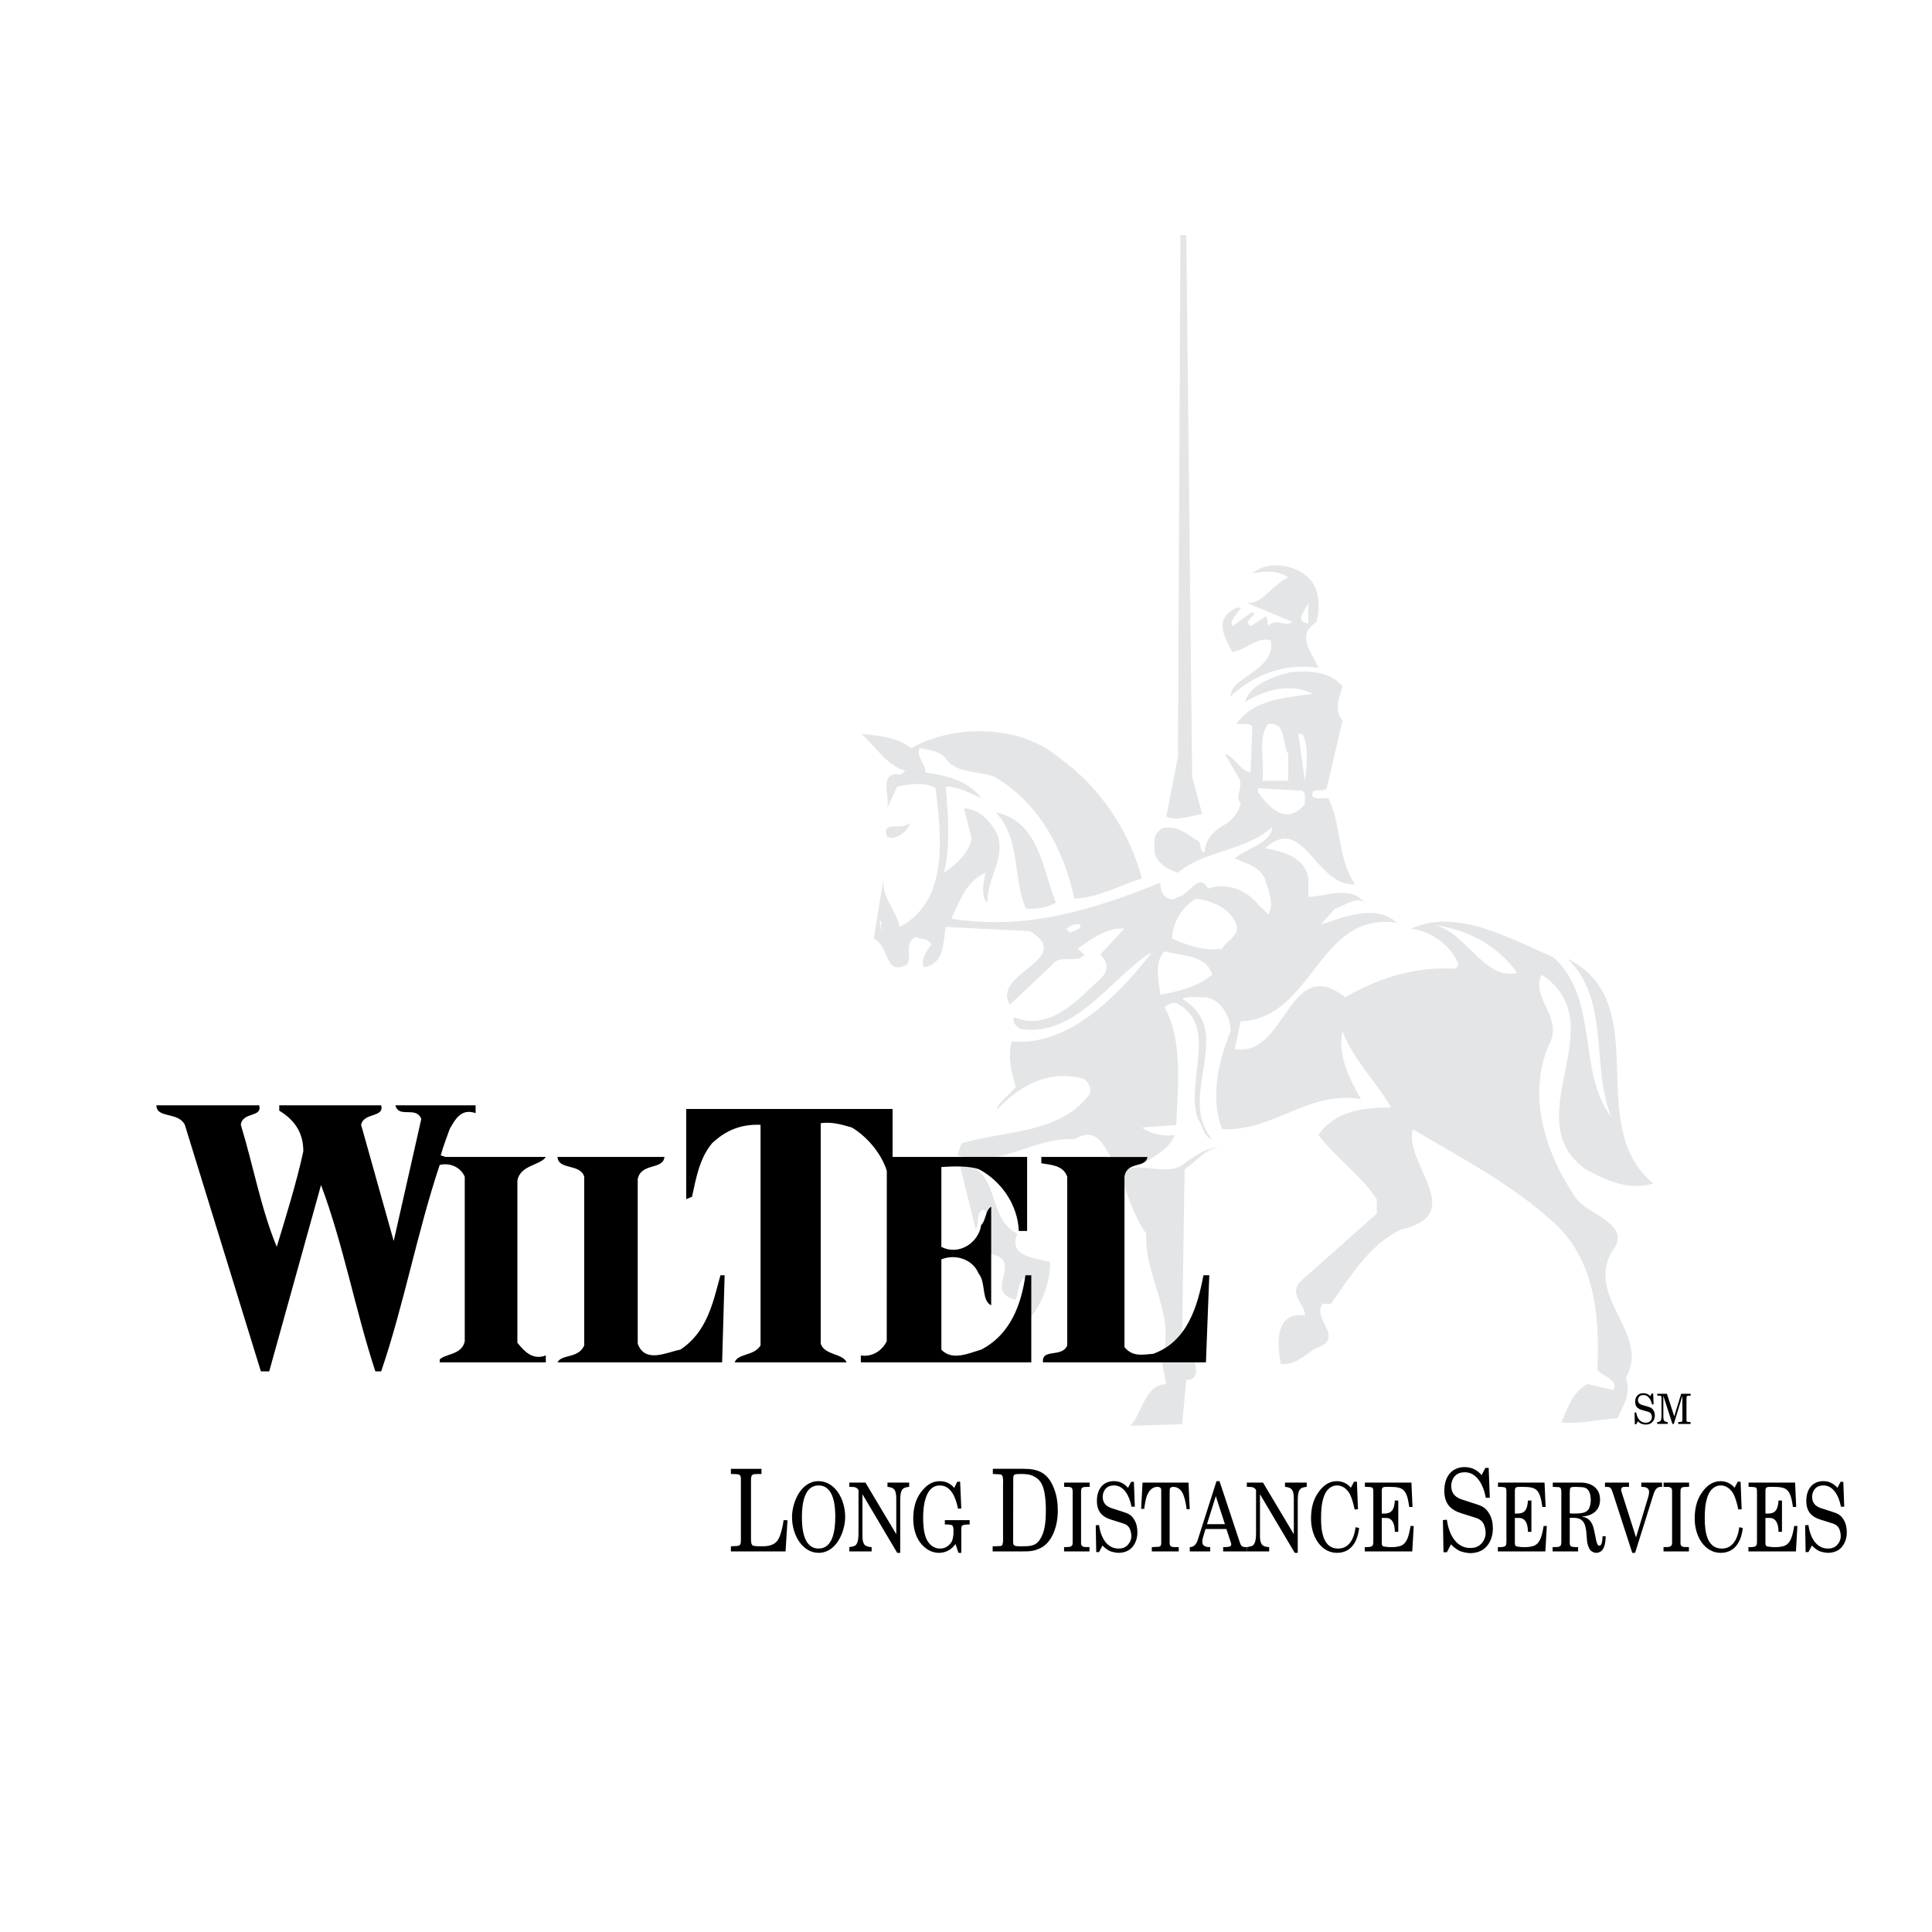 <?xml version="1.0" encoding="utf-8"?>
<!-- Generator: Adobe Illustrator 13.0.0, SVG Export Plug-In . SVG Version: 6.00 Build 14948)  -->
<!DOCTYPE svg PUBLIC "-//W3C//DTD SVG 1.0//EN" "http://www.w3.org/TR/2001/REC-SVG-20010904/DTD/svg10.dtd">
<svg version="1.0" id="Layer_1" xmlns="http://www.w3.org/2000/svg" xmlns:xlink="http://www.w3.org/1999/xlink" x="0px" y="0px"
	 width="192.756px" height="192.756px" viewBox="0 0 192.756 192.756" enable-background="new 0 0 192.756 192.756"
	 xml:space="preserve">
<g>
	<polygon fill-rule="evenodd" clip-rule="evenodd" fill="#FFFFFF" points="0,0 192.756,0 192.756,192.756 0,192.756 0,0 	"/>
	<path fill-rule="evenodd" clip-rule="evenodd" fill="#E4E5E6" d="M118.941,77.477l1,3.752c-1,0.083-2.418,0.75-3.585,0.25
		l1.167-6.002l0.25-52.024h0.584L118.941,77.477L118.941,77.477z M130.529,57.634c1.167,1.084,1.167,2.918,0.834,4.419
		c-2.168,1.334-0.417,3.085,0.167,4.585c-3.252-0.5-6.337,0.583-8.754,2.834c-0.084-1.917,4.585-2.584,4.002-5.586
		c-1.334-0.417-2.501,1.001-3.835,1.167c-0.751-1.5-1.918-3.252,0.416-4.419h0.417c-0.25,0.583-1.167,1.25-0.833,1.834l2-1.417
		c0.667,0.333-1.084,0.833-0.166,1.417l1.584-1l0.166,1c0.751-0.917,1.668,0.167,2.418-0.417l-4.752-2
		c1.417,0.666,2.918-1.918,4.335-2.419c-0.917-0.75-2.417-0.667-3.585-0.417C126.444,55.884,129.195,56.301,130.529,57.634
		L130.529,57.634z M130.529,62.22c-1.584-0.334-0.084-1.418,0-2.167V62.22L130.529,62.22z M133.947,68.473
		c-0.333,1.084-0.916,2.334,0,3.418l-1.583,6.753c-0.417,0.5-1.584-0.25-1.418,0.834c0.417,0.333,1.084,0.083,1.584,0.167
		c1.334,2.667,0.917,6.086,2.668,8.587c-4.002,0.25-5.086-7.169-9.004-3.585c1.751,0.25,4.085,0.918,4.335,3.002v1.834
		c1.418,0,3.502-0.917,5.003,0l0.833,0.75c-1-1-2.167,0.167-3.168,0.417l-1.417,1.584c2.001-0.583,5.419-2.167,7.587-0.167
		c-7.921-1.167-8.254,9.504-15.591,9.838l-0.583,2.752c5.169,0.916,5.335-9.588,11.005-5.17c3.251-1.834,6.836-3.084,11.005-2.834
		l0.333-0.417c-0.75-1.917-2.751-3.335-4.752-3.585c4.585-2.084,9.838,1,14.173,2.835c4.669,4.169,2.335,11.505,5.836,16.007
		c-2.084-4.752-0.083-11.756-4.418-15.84c8.837,4.334,1.5,16.674,8.587,22.426c-2.501,0.75-4.752-0.332-6.753-1.416
		c-7.087-5.086,3.084-14.508-4.419-19.426c-1.084,2.418,2.251,4.252,0.75,7.002c-2.25,5.17-0.25,11.006,2.668,15.258
		c1.168,1.75,5.836,2.584,3.585,5.42c-2.584,4.668,3.919,8.086,1.418,12.588c0.584,1.418-0.251,2.752-0.834,4.002
		c-1.834,0.084-3.586,0.584-5.586,0.418c0.584-1.418,1.084-3.002,2.585-3.836l2.584,0.584c0.584-1.002-1.084-1.334-1.584-2.002
		c0.25-5.67-0.333-11.088-4.419-14.756c-4.335-3.918-9.254-6.42-14.006-9.254c-0.917,3.418,5.586,8.504-1.167,10.004
		c-3.169,1.5-5.086,4.752-7.004,7.42h-0.833c-1.084,1.584,2.334,3.336-0.584,4.418c-1.167,0.584-2.084,1.752-3.585,1.584
		c-0.334-1.916-0.667-5.252,2.418-4.834c0-1.252-1.834-2.168-0.25-3.586l7.42-6.586v-1.418c-1.501-2.334-4.086-4.168-5.836-6.42
		c1.667-2.416,4.502-2.75,7.253-2.75c-1.334-2.418-3.835-4.836-4.836-7.588c-0.583,2.502,0.918,5.086,1.835,6.754
		c-5.169-0.918-8.754,3.252-13.84,3.002c-1.251-3.17-0.333-6.92,0.834-9.756c0-1.5-0.917-3.084-2.418-3.418
		c-0.834,0.084-1.751-0.166-2.418,0.168c5.503,3.25-0.667,9.754,3.002,14.006c-0.834-0.166-0.918-1.334-1.418-2.002
		c-1.334-3.834,2.168-9.336-2.167-11.588c-0.501-0.084-0.834,0.166-1.168,0.416c1.834,3.336,1.334,7.838,1.168,11.756l-3.419,0.25
		c0.751,0.584,2.001,0.918,3.252,0.75c-0.417,1.252-1.835,2.002-2.835,2.668c-1-0.416-2.251-0.166-3.418-0.25
		c-0.917-1.584-1.584-3.25-3.752-2c-4.085-0.25-7.754,3.084-11.672,1.584l0.417-1.168c4.418-1.334,9.921-0.916,12.839-5.002
		c0.083-0.584-0.167-1.084-0.583-1.416c-3.502-1.002-6.337,0.582-8.671,3c-0.25-0.25,1.167-1.5,1.834-2.168
		c-0.417-1.416-0.834-3.084-0.417-4.586c5.503,0.502,10.255-4.168,13.84-8.669v-0.167c-3.919,2.5-7.504,8.504-13.006,7.586
		c-0.334-0.332-0.834-0.584-0.584-1.166c3.418,1.416,6.17-1.502,8.587-3.836c0.834-0.667,0.834-1.667,0-2.417l2.418-2.584
		c-1.667-0.167-3.251,1-4.669,2.001l0.668,0.583c-0.584,0.833-2.002,0.167-2.835,0.667l-4.586,4.334
		c-1.917-3.167,6.587-4.501,2.001-7.336l-8.42-0.417c-0.25,1.501-0.083,3.502-2.001,4.002h-0.167c-0.333-0.75,0.25-1.584,0.75-2.251
		c-0.333-0.667-1.083-0.5-1.583-0.75c-1.167,0.583-0.333,1.918-0.834,2.751c-2.334,1.167-1.667-1.751-3.335-2.584l1.001-6.169
		c-0.334,2.001,1.25,3.252,1.584,5.002c4.919-2.584,4.168-9.003,3.585-13.839c-1-0.667-2.668-0.417-3.835-0.167l-1,2.167
		c0.333-1.083-0.833-3.418,1-3.418c0.417,0.167,0.584-0.167,0.834-0.333c-1.917-0.5-2.918-2.418-4.419-3.668
		c1.834,0.167,3.585,0.333,5.002,1.417c4.252-2.417,10.754-2.334,14.589,0.834c4.336,3.085,7.171,7.503,8.421,12.172
		c-2.251,0.667-4.252,1.917-6.753,2c-1.001-4.752-3.502-9.587-8.004-12.172c-1.667-0.583-3.918-0.333-4.835-1.833
		c-0.667-0.75-1.668-0.834-2.584-1.001c-0.417,0.834,0.583,1.501,0.583,2.418c2.084,0.333,4.168,0.75,5.586,2.584
		c-1.167-0.5-2.251-1.167-3.585-1.167c0.25,2.501,0.5,6.002-0.167,8.587c0.917-0.583,2.501-1.834,2.751-3.418l-0.75-3.001
		c1.584,0.083,2.585,1.25,3.335,2.584c0.833,2.501-1.084,4.419-1.001,6.836c-0.667-0.583-0.417-2.084-0.166-3.001
		c-1.917,0.834-2.584,2.751-3.418,4.585c7.503,1.25,14.423-1,20.842-3.584c-0.083,0.917,0.667,2.167,1.751,1.417
		c1.084-0.083,2.085-2.584,3.002-0.834c2.001-0.667,3.918,0.25,5.002,1.584l1,1c0.667-1,0-2.417-0.333-3.584
		c-0.584-1.25-2.084-1.584-3.001-2.001c1.25-1.084,3.668-1.501,3.751-3.168c-2.667,2.501-6.586,2.251-9.421,4.585
		c-0.917-0.25-2.084-0.917-2.334-2.001c0.083-1.084-0.334-1.667,0.75-2.417c1.584-0.417,2.668,0.75,3.585,1.25
		c0.417,0.25,0,0.917,0.667,1.167c0.084-1.583,1.084-2.251,2.335-3.001c0.667-0.584,1.167-1.167,1.25-2.001
		c-0.667-0.417,0.417-1.751-0.25-2.585l-1.334-2.251c1.001,0.25,1.501,1.668,2.585,1.834l0.166-4.585
		c-0.417-0.417-1.084-0.167-1.584-0.25c1.751-2.5,4.836-2.584,7.587-3.001c-2.168-1.167-4.919-0.333-6.753,0.834
		c0.417-1.668,2.835-2.584,4.585-3.001C130.78,66.889,132.78,67.056,133.947,68.473L133.947,68.473z M87.927,92.9l-0.167-1h0.167
		V92.9L87.927,92.9z M107.77,92.233c0.166,0.583-0.667,0.583-1.001,0.834l-0.417-0.417C106.602,92.567,107.186,92.066,107.77,92.233
		L107.77,92.233z M128.528,75.226v2.668h-2.584c0.25-1.917-0.5-4.335,0.583-5.669C128.445,72.058,127.861,74.226,128.528,75.226
		L128.528,75.226z M129.946,73.225c0.667,1.333,0.417,3.251,0.25,4.668l-0.667-4.668H129.946L129.946,73.225z M129.946,78.895
		c0.417,0.333,0.166,0.917,0.25,1.334c-1.751,2.083-3.418,0.583-4.669-1.167v-0.417L129.946,78.895L129.946,78.895z M105.352,90.066
		c-0.917,0.5-1.918,0.667-3.002,0.583c-1.334-3.084-0.5-7.003-3.001-9.587C103.684,81.896,104.018,86.814,105.352,90.066
		L105.352,90.066z M88.51,83.48c-0.667-1.751,1.667-0.5,2.251-1.417C90.845,82.646,89.428,83.979,88.51,83.48L88.51,83.48z
		 M123.359,92.233c0.334,1.167-1,1.584-1.417,2.418c-1.918,0.25-3.418-0.333-5.003-1c0-1.417,0.918-3.168,2.418-4.002
		C120.942,89.899,122.692,90.566,123.359,92.233L123.359,92.233z M151.373,97.069c-3.502,0.833-5.253-4.669-8.838-4.836
		C146.036,92.567,149.205,94.067,151.373,97.069L151.373,97.069z M120.942,97.236c-1.501,1.25-3.335,1.668-5.17,2
		c-0.166-1.334-0.667-3.251,0.417-4.335C117.857,95.402,120.358,95.235,120.942,97.236L120.942,97.236z M121.775,114.494
		c-1.5,0-2.418,1.416-3.585,2.168l-0.25,16.268c-0.333,0.75-1.167,0.994-1.751,1.66c0.667-4.252-2.001-7.34-1.834-11.51
		c-1.25-1.834-1.918-3.918-2.584-6.002c1.667-1.584,4.752,0.668,6.586-1.168C119.441,115.244,120.441,114.41,121.775,114.494
		L121.775,114.494z M101.516,123.08c-1,2.252,1.668,2.418,3.252,2.836c0,1.918-0.667,4.002-2.001,5.586
		c-0.667-1.002-0.417-2.502-0.25-3.586l-0.333-0.416c-0.584,0.416-0.584,1.416-0.834,2.168c-3.418-0.752,1-3.918-2.584-4.586
		c-0.501-1.168,0.166-3.168-0.584-4.418c-0.917,0.25-0.417,1.416-0.833,2l-1.584-6.42C99.849,116.244,98.349,121.664,101.516,123.08
		L101.516,123.08z M119.191,135.92c0.25,0.668,0.25,1.75-0.667,1.75h-0.167l-0.417,4.42l-5.169,0.166
		c1.25-1.334,1.417-4.084,3.585-4.168l-0.417-2.168H119.191L119.191,135.92z"/>
	<path fill-rule="evenodd" clip-rule="evenodd" d="M39.281,123.814l2.751-12.172c-0.386-1.029-1.514-0.488-2.164-0.797
		c-0.193-0.094-0.344-0.26-0.42-0.566h8.003v0.779c-1.417-0.502-2.021,0.584-2.584,1.584c-0.326,0.902-0.653,1.758-0.896,2.625
		l0.479,0.162h10.005c-0.5,0.834-2.585,0.797-2.835,2.381v16.154c0.667,0.834,1.501,1.771,2.835,1.271v0.684H43.866
		c0.021-0.334-0.037-0.283,0.184-0.426c0.661-0.43,2.067-0.426,2.318-1.676v-16.424c-0.417-0.918-1.417-1.418-2.501-1.168
		c-2.251,6.754-3.585,14.008-5.836,20.594h-0.583c-2.001-6.086-3.168-12.59-5.419-18.592l-5.169,18.592h-0.834l-7.586-24.596
		c-0.667-1.334-2.834-0.611-2.834-1.945h10.254c0.333,1.252-1.667,0.611-1.834,1.945c1.25,4.086,2,8.338,3.585,12.174
		c0.796-2.609,2.002-6.498,2.649-9.525c0.011-1.555-0.59-2.963-2.399-4.064v-0.529H38.03c0.333,1.252-1.75,0.695-2.001,1.945
		L39.281,123.814L39.281,123.814z"/>
	<path fill-rule="evenodd" clip-rule="evenodd" d="M93.92,124.398c1.751,0.916,3.72-0.418,3.97-2.168
		c0.302-0.303,0.398-0.801,0.552-1.215c0.101-0.27,0.226-0.504,0.449-0.619v9.838c-0.132-0.066-0.238-0.154-0.324-0.26
		c-0.566-0.689-0.275-2.113-0.927-2.91c-0.583-1.416-2.303-2-3.72-1.416v9.004c1.084,1.168,2.803,0.334,3.97,0
		c2.918-1.502,4.002-4.502,4.419-7.42h0.583v8.688H85.886v-0.684c1.084,0.166,2.084-0.418,2.584-1.418l0.007-17
		c-0.522-1.686-1.915-3.377-3.477-4.322c-0.887-0.254-1.949-0.605-3.116-0.438v22.01c0.417,1.168,2.168,0.934,2.584,1.852H73.296
		c0.333-0.918,1.917-0.602,2.584-1.686v-22.01c-2.001-0.084-3.501,0.584-4.835,1.834c-1.25,1.502-1.584,3.418-2.001,5.336
		l-0.583,0.25v-9.004h20.592v4.789h13.423v7.383h-0.834c-0.084-2.584-1.751-5.002-4.002-6.168c-1-0.334-2.553-0.293-3.72-0.209
		V124.398L93.92,124.398z"/>
	<path fill-rule="evenodd" clip-rule="evenodd" d="M55.622,135.92c0.417-0.834,2.084-0.352,2.668-1.686v-16.84
		c-0.417-1.334-2.584-0.631-2.668-1.965h10.672c-0.167,1.334-2.335,0.547-2.668,2.215v16.424c0.75,2.002,2.918,0.834,4.252,0.584
		c2.667-1.752,3.251-4.67,4.001-7.42h0.417l-0.25,8.688H55.622L55.622,135.92z"/>
	<path fill-rule="evenodd" clip-rule="evenodd" d="M114.481,115.43c-0.167,1.168-2.042,0.381-2.292,1.965v17.008
		c0.833,1,1.792,0.75,2.876,0.666c3.418-1.25,4.418-4.752,5.002-7.836h0.584l-0.334,8.688h-16.257
		c-0.167-1.418,1.917-0.434,2.418-1.686v-16.84c-0.417-1.168-1.668-1.168-2.585-1.334v-0.631H114.481L114.481,115.43z"/>
	<path fill-rule="evenodd" clip-rule="evenodd" d="M163.083,140.928l0.161-0.014c0,0.018,0.007,0.033,0.007,0.051
		c0.094,0.543,0.405,0.98,0.934,0.98c0.165,0,0.315-0.029,0.442-0.15c0.108-0.1,0.184-0.238,0.184-0.396
		c0-0.125-0.041-0.295-0.119-0.389c-0.079-0.096-0.173-0.133-0.285-0.166l-0.379-0.107c-0.236-0.068-0.446-0.109-0.646-0.275
		c-0.172-0.143-0.243-0.363-0.243-0.598c0-0.559,0.338-0.867,0.821-0.867c0.27,0,0.487,0.088,0.69,0.293l0.149-0.264h0.136
		l0.044,1.088h-0.161c-0.098-0.471-0.367-0.93-0.847-0.93c-0.143,0-0.285,0.029-0.397,0.135c-0.094,0.088-0.154,0.225-0.154,0.361
		c0,0.305,0.21,0.434,0.442,0.502l0.611,0.18c0.202,0.057,0.341,0.125,0.473,0.316c0.116,0.166,0.157,0.354,0.157,0.562
		c0,0.271-0.105,0.525-0.3,0.691c-0.165,0.146-0.413,0.201-0.619,0.201c-0.108,0-0.345-0.041-0.442-0.088
		c-0.116-0.059-0.239-0.137-0.334-0.232l-0.164,0.287h-0.14L163.083,140.928L163.083,140.928z"/>
	<path fill-rule="evenodd" clip-rule="evenodd" d="M165.337,142.07v-0.188c0.116-0.008,0.308-0.033,0.364-0.168
		c0.063-0.148,0.07-0.312,0.07-0.475v-1.797c-0.007-0.092-0.011-0.135-0.086-0.184c-0.045-0.014-0.09-0.014-0.135-0.014h-0.206
		v-0.188h0.964l0.73,2.256l0.693-2.256h0.945v0.188c-0.108,0.01-0.221,0-0.33,0.021c-0.037,0.018-0.052,0.029-0.067,0.076
		c-0.022,0.086-0.019,0.188-0.019,0.277v2.082c0,0.092,0.011,0.139,0.102,0.154c0.101,0.025,0.206,0.025,0.307,0.025v0.188h-1.233
		v-0.188c0.061,0,0.124,0,0.185-0.008c0.19-0.014,0.231-0.025,0.231-0.242v-2.354h-0.004l-0.851,2.791h-0.139l-0.903-2.799h-0.004
		v2.023c0,0.383,0.037,0.574,0.438,0.588v0.188H165.337L165.337,142.07z"/>
	<path fill-rule="evenodd" clip-rule="evenodd" d="M101.092,147.4c0.019-0.125,0.037-0.229,0.147-0.285
		c0.111-0.057,0.546-0.057,0.693-0.057c0.453,0,0.897,0.045,1.304,0.285c0.74,0.41,0.935,1.152,1.045,2.088
		c0.047,0.389,0.065,0.766,0.065,1.164c0,0.879-0.037,1.941-0.426,2.705c-0.259,0.514-0.519,0.787-1.008,0.902
		c-0.259,0.068-0.601,0.068-0.869,0.068c-0.176,0-0.61,0.021-0.758-0.045c-0.186-0.08-0.204-0.172-0.204-0.424l-1.007-0.479
		c0,0.273,0.036,0.605-0.093,0.844c-0.047,0.035-0.083,0.068-0.139,0.08c-0.166,0.012-0.342,0.012-0.509,0.023h-0.296v0.514h2.996
		c0.712,0,1.137-0.012,1.803-0.344c1.155-0.582,1.701-2.213,1.701-3.674c0-0.787-0.083-1.461-0.352-2.191
		c-0.629-1.701-1.664-2.031-3.079-2.031h-3.051v0.514l0.639,0.033c0.129,0.012,0.166,0,0.286,0.104
		c0.139,0.262,0.093,0.627,0.093,0.924v5.205l1.007,0.479L101.092,147.4L101.092,147.4z"/>
	<path fill-rule="evenodd" clip-rule="evenodd" d="M72.923,146.545h3.051v0.514c-0.194,0-0.389,0-0.583,0.012
		c-0.121,0-0.25,0.012-0.352,0.102c-0.046,0.035-0.065,0.115-0.083,0.172c-0.028,0.113-0.028,0.25-0.028,0.365v5.797
		c0,0.24-0.009,0.605,0.212,0.709c0.259,0.057,0.537,0.057,0.805,0.057c0.462,0,0.971-0.023,1.377-0.32
		c0.397-0.297,0.537-0.832,0.675-1.334c0.083-0.309,0.148-0.641,0.185-0.959l0.388,0.021l-0.194,3.105h-5.455v-0.514
		c0.222-0.012,0.435-0.012,0.656-0.035c0.342-0.021,0.342-0.307,0.342-0.65v-6.072c0-0.102-0.009-0.205-0.065-0.283
		c-0.028-0.059-0.083-0.08-0.12-0.115c-0.268-0.057-0.545-0.057-0.813-0.057V146.545L72.923,146.545z"/>
	<path fill-rule="evenodd" clip-rule="evenodd" d="M81.664,148.203c1.587,0,1.672,2.188,1.672,3.148
		c0,1.379-0.262,3.148-1.657,3.148c-1.587,0-1.672-2.188-1.672-3.148C80.007,149.971,80.269,148.203,81.664,148.203v-0.428
		c-1.788,0-2.644,2.158-2.644,3.576c0,1.836,1.056,3.576,2.659,3.576c1.788,0,2.644-2.158,2.644-3.576
		c0-1.836-1.056-3.576-2.659-3.576V148.203L81.664,148.203z"/>
	<path fill-rule="evenodd" clip-rule="evenodd" d="M84.736,154.785v-0.428c0.177-0.029,0.354-0.049,0.523-0.125
		c0.394-0.18,0.394-0.941,0.394-1.369v-4.203c-0.139-0.229-0.316-0.295-0.54-0.305c-0.124-0.01-0.254-0.01-0.377-0.01v-0.428h1.61
		l3.06,5.127h0.015v-3.605c-0.023-0.809-0.216-1.037-0.878-1.094v-0.428h2.166v0.428c-0.748,0.057-0.863,0.361-0.894,1.217v5.365
		h-0.3l-3.453-5.822h-0.016v3.939c0,0.381-0.016,0.75,0.2,1.064c0.093,0.096,0.2,0.152,0.316,0.191
		c0.131,0.037,0.27,0.047,0.401,0.057v0.428H84.736L84.736,154.785z"/>
	<path fill-rule="evenodd" clip-rule="evenodd" d="M95.508,147.832h0.285l0.116,2.672l-0.324,0.02
		c-0.246-1.17-0.708-2.32-1.841-2.32c-1.341,0-1.642,1.846-1.642,3.168c0,0.693,0.039,1.445,0.292,2.082
		c0.27,0.656,0.786,1.047,1.372,1.047c0.355,0,0.632-0.096,0.902-0.342c0.316-0.295,0.393-0.533,0.447-1.01
		c0.015-0.123,0.015-0.256,0.015-0.361c0-0.209,0.016-0.57-0.2-0.637c-0.215-0.057-0.439-0.049-0.663-0.057v-0.428h2.474v0.428
		c-0.2,0.008-0.408,0-0.609,0.057c-0.2,0.047-0.192,0.123-0.223,0.352v2.426h-0.286l-0.292-0.885
		c-0.416,0.607-1.033,0.885-1.665,0.885c-0.716,0-1.395-0.4-1.873-1.047c-0.47-0.637-0.678-1.502-0.678-2.359
		c0-0.961,0.208-1.91,0.748-2.615c0.532-0.713,1.095-1.131,1.903-1.131c0.548,0,1.049,0.199,1.441,0.674L95.508,147.832
		L95.508,147.832z"/>
	<path fill-rule="evenodd" clip-rule="evenodd" d="M106.163,154.785v-0.428c0.162-0.01,0.516,0.008,0.655-0.057
		c0.2-0.096,0.2-0.238,0.2-0.477v-4.965c0-0.172,0.008-0.268-0.085-0.4c-0.216-0.18-0.516-0.076-0.763-0.113v-0.428h2.544v0.428
		c-0.209,0-0.417,0-0.625,0.029c-0.115,0.037-0.162,0.084-0.216,0.217c-0.016,0.105-0.016,0.211-0.016,0.314v4.947
		c0,0.084-0.007,0.16,0.008,0.236c0.023,0.049,0.039,0.105,0.077,0.143c0.208,0.191,0.509,0.086,0.756,0.125v0.428H106.163
		L106.163,154.785z"/>
	<path fill-rule="evenodd" clip-rule="evenodd" d="M109.322,152.178l0.331-0.027c0,0.037,0.016,0.076,0.016,0.113
		c0.192,1.236,0.832,2.236,1.919,2.236c0.339,0,0.647-0.068,0.909-0.342c0.224-0.229,0.378-0.543,0.378-0.904
		c0-0.285-0.085-0.676-0.247-0.885c-0.161-0.219-0.354-0.305-0.585-0.381l-0.779-0.246c-0.484-0.152-0.916-0.248-1.325-0.629
		c-0.354-0.324-0.501-0.826-0.501-1.359c0-1.275,0.693-1.979,1.688-1.979c0.555,0,1.002,0.199,1.418,0.666l0.308-0.6h0.277
		l0.093,2.482h-0.331c-0.2-1.074-0.756-2.121-1.742-2.121c-0.293,0-0.586,0.066-0.816,0.305c-0.193,0.199-0.316,0.514-0.316,0.826
		c0,0.695,0.432,0.99,0.909,1.143l1.257,0.408c0.416,0.133,0.701,0.285,0.971,0.723c0.239,0.381,0.323,0.809,0.323,1.285
		c0,0.617-0.215,1.197-0.616,1.578c-0.339,0.334-0.848,0.457-1.271,0.457c-0.224,0-0.709-0.096-0.909-0.199
		c-0.239-0.135-0.493-0.314-0.687-0.533l-0.339,0.656h-0.284L109.322,152.178L109.322,152.178z"/>
	<path fill-rule="evenodd" clip-rule="evenodd" d="M113.852,150.543l0.139-2.625h4.586l0.123,2.652h-0.309
		c-0.069-0.484-0.153-0.998-0.323-1.426c-0.186-0.494-0.555-0.799-1.002-0.799c-0.131,0-0.293,0.029-0.354,0.199
		c-0.016,0.115-0.016,0.268-0.016,0.408v4.748c0,0.18-0.038,0.484,0.131,0.58c0.186,0.104,0.386,0.076,0.586,0.076h0.192v0.428
		h-2.689v-0.428l0.57-0.029c0.093,0,0.192,0,0.277-0.066c0.116-0.115,0.093-0.332,0.093-0.494v-4.955c0-0.086,0-0.182-0.016-0.268
		c-0.062-0.17-0.238-0.199-0.37-0.199c-0.424,0-0.739,0.266-0.956,0.693c-0.161,0.285-0.246,0.781-0.308,1.152
		c-0.022,0.113-0.038,0.236-0.054,0.352H113.852L113.852,150.543z"/>
	<path fill-rule="evenodd" clip-rule="evenodd" d="M122.358,152.549l0.455,1.381c0.016,0.057,0.031,0.123,0.031,0.16
		c0,0.105-0.086,0.201-0.163,0.211c-0.207,0.057-0.431,0.047-0.646,0.057v0.428h2.366v-0.428c-0.354-0.02-0.532,0.027-0.686-0.42
		l-2.044-6.162h-0.3l-1.865,5.84c-0.146,0.465-0.385,0.732-0.801,0.742v0.428h2.034v-0.428c-0.309-0.01-0.786-0.02-0.786-0.543
		c0-0.189,0.039-0.305,0.093-0.494c0.069-0.266,0.146-0.514,0.23-0.771l0.146-0.484l0.879-2.797l0.909,2.797h-1.788l-0.146,0.484
		H122.358L122.358,152.549z"/>
	<path fill-rule="evenodd" clip-rule="evenodd" d="M124.398,154.785v-0.428c0.178-0.029,0.355-0.049,0.525-0.125
		c0.393-0.18,0.393-0.941,0.393-1.369v-4.203c-0.139-0.229-0.316-0.295-0.54-0.305c-0.123-0.01-0.255-0.01-0.378-0.01v-0.428h1.611
		l3.06,5.127h0.016v-3.605c-0.023-0.809-0.216-1.037-0.879-1.094v-0.428h2.166v0.428c-0.748,0.057-0.863,0.361-0.895,1.217v5.365
		h-0.301l-3.452-5.822h-0.016v3.939c0,0.381-0.016,0.75,0.2,1.064c0.093,0.096,0.2,0.152,0.316,0.191
		c0.131,0.037,0.27,0.047,0.401,0.057v0.428H124.398L124.398,154.785z"/>
	<path fill-rule="evenodd" clip-rule="evenodd" d="M135.094,147.832h0.285l0.108,2.748l-0.332,0.02
		c-0.069-0.295-0.131-0.59-0.224-0.875c-0.154-0.467-0.262-0.771-0.577-1.094c-0.277-0.285-0.602-0.428-0.964-0.428
		c-0.608,0-1.094,0.457-1.317,1.141c-0.239,0.732-0.271,1.398-0.271,2.178c0,1.438,0.285,2.979,1.704,2.979
		c1.063,0,1.587-0.924,1.741-2.131l0.354,0.076c-0.177,1.541-0.925,2.482-2.212,2.482c-1.549,0-2.589-1.58-2.589-3.414
		c0-0.943,0.185-1.818,0.678-2.541c0.493-0.742,1.109-1.197,1.903-1.197c0.509,0,1.033,0.209,1.395,0.656L135.094,147.832
		L135.094,147.832z"/>
	<path fill-rule="evenodd" clip-rule="evenodd" d="M136.179,147.918h4.64l0.107,2.434h-0.323c-0.254-1.816-0.616-2.006-2.02-2.006
		h-0.154c-0.393,0-0.569,0-0.569,0.371v2.291h0.276c0.671,0,0.979-0.361,1.025-1.303h0.347v3.129h-0.347
		c0-0.846-0.277-1.389-0.879-1.389h-0.423v2.551c0,0.113,0.015,0.133,0.076,0.236c0.108,0.086,0.231,0.076,0.354,0.086
		c0.162,0.039,0.324,0.039,0.493,0.039c0.208,0,0.416,0,0.632-0.049c0.833-0.094,1.071-0.779,1.249-1.684
		c0.023-0.113,0.038-0.229,0.069-0.379h0.316l-0.146,2.539h-4.74v-0.428h0.231c0.208-0.02,0.555,0.02,0.608-0.305
		c0.016-0.133,0.016-0.277,0.016-0.41v-4.604c0-0.133,0-0.275-0.008-0.408c-0.023-0.189-0.107-0.238-0.254-0.256
		c-0.192-0.029-0.386-0.029-0.578-0.029V147.918L136.179,147.918z"/>
	<path fill-rule="evenodd" clip-rule="evenodd" d="M143.96,151.658l0.397-0.035c0,0.047,0.019,0.092,0.019,0.137
		c0.231,1.484,0.999,2.682,2.303,2.682c0.406,0,0.776-0.078,1.091-0.41c0.268-0.273,0.453-0.65,0.453-1.084
		c0-0.342-0.102-0.811-0.296-1.061c-0.194-0.264-0.426-0.365-0.703-0.457l-0.934-0.297c-0.582-0.184-1.101-0.297-1.59-0.754
		c-0.426-0.389-0.602-0.992-0.602-1.631c0-1.529,0.832-2.375,2.024-2.375c0.666,0,1.202,0.24,1.702,0.799l0.369-0.719h0.333
		l0.111,2.979h-0.398c-0.239-1.289-0.905-2.545-2.089-2.545c-0.351,0-0.703,0.08-0.98,0.365c-0.23,0.24-0.379,0.617-0.379,0.992
		c0,0.834,0.519,1.188,1.092,1.371l1.506,0.49c0.5,0.16,0.842,0.342,1.165,0.867c0.287,0.457,0.389,0.971,0.389,1.541
		c0,0.742-0.259,1.438-0.739,1.895c-0.407,0.398-1.018,0.547-1.525,0.547c-0.269,0-0.852-0.113-1.091-0.238
		c-0.287-0.16-0.592-0.377-0.823-0.639l-0.407,0.787h-0.342L143.96,151.658L143.96,151.658z"/>
	<path fill-rule="evenodd" clip-rule="evenodd" d="M149.459,147.918h4.64l0.107,2.434h-0.323c-0.254-1.816-0.616-2.006-2.02-2.006
		h-0.154c-0.394,0-0.57,0-0.57,0.371v2.291h0.277c0.671,0,0.979-0.361,1.025-1.303h0.347v3.129h-0.347
		c0-0.846-0.277-1.389-0.879-1.389h-0.424v2.551c0,0.113,0.016,0.133,0.077,0.236c0.108,0.086,0.231,0.076,0.354,0.086
		c0.162,0.039,0.324,0.039,0.493,0.039c0.208,0,0.416,0,0.632-0.049c0.833-0.094,1.071-0.779,1.249-1.684
		c0.022-0.113,0.038-0.229,0.069-0.379h0.315l-0.146,2.539h-4.74v-0.428h0.231c0.208-0.02,0.555,0.02,0.608-0.305
		c0.016-0.133,0.016-0.277,0.016-0.41v-4.604c0-0.133,0-0.275-0.008-0.408c-0.023-0.189-0.108-0.238-0.254-0.256
		c-0.192-0.029-0.386-0.029-0.578-0.029V147.918L149.459,147.918z"/>
	<path fill-rule="evenodd" clip-rule="evenodd" d="M156.616,148.906c0-0.143,0-0.342,0.069-0.475
		c0.039-0.057,0.309-0.086,0.37-0.086c0.285,0,0.562,0.02,0.84,0.037c0.624,0.049,0.817,0.619,0.817,1.303
		c0,0.258-0.077,0.648-0.185,0.838c-0.154,0.275-0.433,0.391-0.687,0.428c-0.192,0.029-0.377,0.057-0.57,0.057
		c-0.216,0-0.439,0-0.655-0.018v0.447h0.432c0.956,0.018,1.172,0.617,1.241,1.684c0.016,0.209,0.038,0.408,0.054,0.654
		c0.039,0.277,0.123,0.553,0.255,0.781c0.123,0.219,0.424,0.371,0.632,0.371c0.801,0,0.955-0.848,0.971-1.656h-0.315
		c0,0.268-0.039,1.219-0.471,0.867c-0.154-0.268-0.192-0.6-0.254-0.914l-0.131-0.617c-0.162-0.771-0.54-1.209-1.188-1.285v-0.02
		c0.84-0.037,1.796-0.465,1.796-1.691c0-1.275-1.056-1.693-1.911-1.693h-2.806v0.428l0.485,0.02c0.162,0.018,0.27-0.01,0.34,0.209
		c0.03,0.133,0.03,0.189,0.03,0.332v4.879c0,0.096,0,0.201-0.023,0.295c-0.007,0.049-0.022,0.105-0.054,0.135
		c-0.224,0.199-0.539,0.113-0.794,0.143v0.428h2.544v-0.428c-0.216-0.02-0.447,0.02-0.655-0.057
		c-0.201-0.068-0.178-0.287-0.178-0.496V148.906L156.616,148.906z"/>
	<path fill-rule="evenodd" clip-rule="evenodd" d="M160.129,147.918h2.396v0.428c-0.115,0-0.223,0-0.339,0
		c-0.185,0-0.447-0.02-0.447,0.295c0,0.086,0.085,0.322,0.108,0.408l1.379,4.338l1.141-3.775c0.07-0.229,0.162-0.506,0.162-0.752
		c0-0.504-0.493-0.514-0.778-0.514v-0.428h2.073v0.428c-0.54-0.057-0.732,0.322-0.901,0.885l-1.788,5.697h-0.285l-1.912-5.906
		c-0.2-0.619-0.246-0.695-0.809-0.676V147.918L160.129,147.918z"/>
	<path fill-rule="evenodd" clip-rule="evenodd" d="M165.969,154.785v-0.428c0.162-0.01,0.516,0.008,0.655-0.057
		c0.2-0.096,0.2-0.238,0.2-0.477v-4.965c0-0.172,0.007-0.268-0.085-0.4c-0.216-0.18-0.517-0.076-0.763-0.113v-0.428h2.543v0.428
		c-0.208,0-0.416,0-0.624,0.029c-0.116,0.037-0.162,0.084-0.216,0.217c-0.016,0.105-0.016,0.211-0.016,0.314v4.947
		c0,0.084-0.008,0.16,0.008,0.236c0.023,0.049,0.039,0.105,0.077,0.143c0.208,0.191,0.508,0.086,0.755,0.125v0.428H165.969
		L165.969,154.785z"/>
	<path fill-rule="evenodd" clip-rule="evenodd" d="M173.374,147.832h0.285l0.108,2.748l-0.332,0.02
		c-0.069-0.295-0.131-0.59-0.224-0.875c-0.154-0.467-0.262-0.771-0.578-1.094c-0.277-0.285-0.601-0.428-0.963-0.428
		c-0.608,0-1.095,0.457-1.318,1.141c-0.238,0.732-0.27,1.398-0.27,2.178c0,1.438,0.285,2.979,1.703,2.979
		c1.063,0,1.588-0.924,1.742-2.131l0.354,0.076c-0.178,1.541-0.925,2.482-2.212,2.482c-1.549,0-2.59-1.58-2.59-3.414
		c0-0.943,0.185-1.818,0.679-2.541c0.493-0.742,1.109-1.197,1.903-1.197c0.509,0,1.032,0.209,1.395,0.656L173.374,147.832
		L173.374,147.832z"/>
	<path fill-rule="evenodd" clip-rule="evenodd" d="M174.458,147.918h4.64l0.108,2.434h-0.323c-0.255-1.816-0.617-2.006-2.02-2.006
		h-0.154c-0.393,0-0.57,0-0.57,0.371v2.291h0.277c0.671,0,0.979-0.361,1.025-1.303h0.347v3.129h-0.347
		c0-0.846-0.277-1.389-0.879-1.389h-0.424v2.551c0,0.113,0.016,0.133,0.077,0.236c0.107,0.086,0.231,0.076,0.354,0.086
		c0.162,0.039,0.324,0.039,0.493,0.039c0.208,0,0.416,0,0.632-0.049c0.833-0.094,1.071-0.779,1.248-1.684
		c0.024-0.113,0.039-0.229,0.07-0.379h0.315l-0.146,2.539h-4.74v-0.428h0.231c0.208-0.02,0.555,0.02,0.608-0.305
		c0.016-0.133,0.016-0.277,0.016-0.41v-4.604c0-0.133,0-0.275-0.008-0.408c-0.023-0.189-0.107-0.238-0.254-0.256
		c-0.193-0.029-0.386-0.029-0.579-0.029V147.918L174.458,147.918z"/>
	<path fill-rule="evenodd" clip-rule="evenodd" d="M180.098,152.178l0.332-0.027c0,0.037,0.015,0.076,0.015,0.113
		c0.193,1.236,0.833,2.236,1.92,2.236c0.339,0,0.646-0.068,0.909-0.342c0.224-0.229,0.377-0.543,0.377-0.904
		c0-0.285-0.084-0.676-0.246-0.885c-0.162-0.219-0.354-0.305-0.586-0.381l-0.778-0.246c-0.485-0.152-0.917-0.248-1.325-0.629
		c-0.354-0.324-0.501-0.826-0.501-1.359c0-1.275,0.693-1.979,1.688-1.979c0.555,0,1.002,0.199,1.418,0.666l0.309-0.6h0.277
		l0.093,2.482h-0.332c-0.2-1.074-0.755-2.121-1.741-2.121c-0.293,0-0.586,0.066-0.817,0.305c-0.192,0.199-0.316,0.514-0.316,0.826
		c0,0.695,0.433,0.99,0.91,1.143l1.256,0.408c0.417,0.133,0.702,0.285,0.972,0.723c0.238,0.381,0.323,0.809,0.323,1.285
		c0,0.617-0.216,1.197-0.616,1.578c-0.339,0.334-0.848,0.457-1.271,0.457c-0.224,0-0.709-0.096-0.91-0.199
		c-0.238-0.135-0.492-0.314-0.686-0.533l-0.339,0.656h-0.285L180.098,152.178L180.098,152.178z"/>
</g>
</svg>
